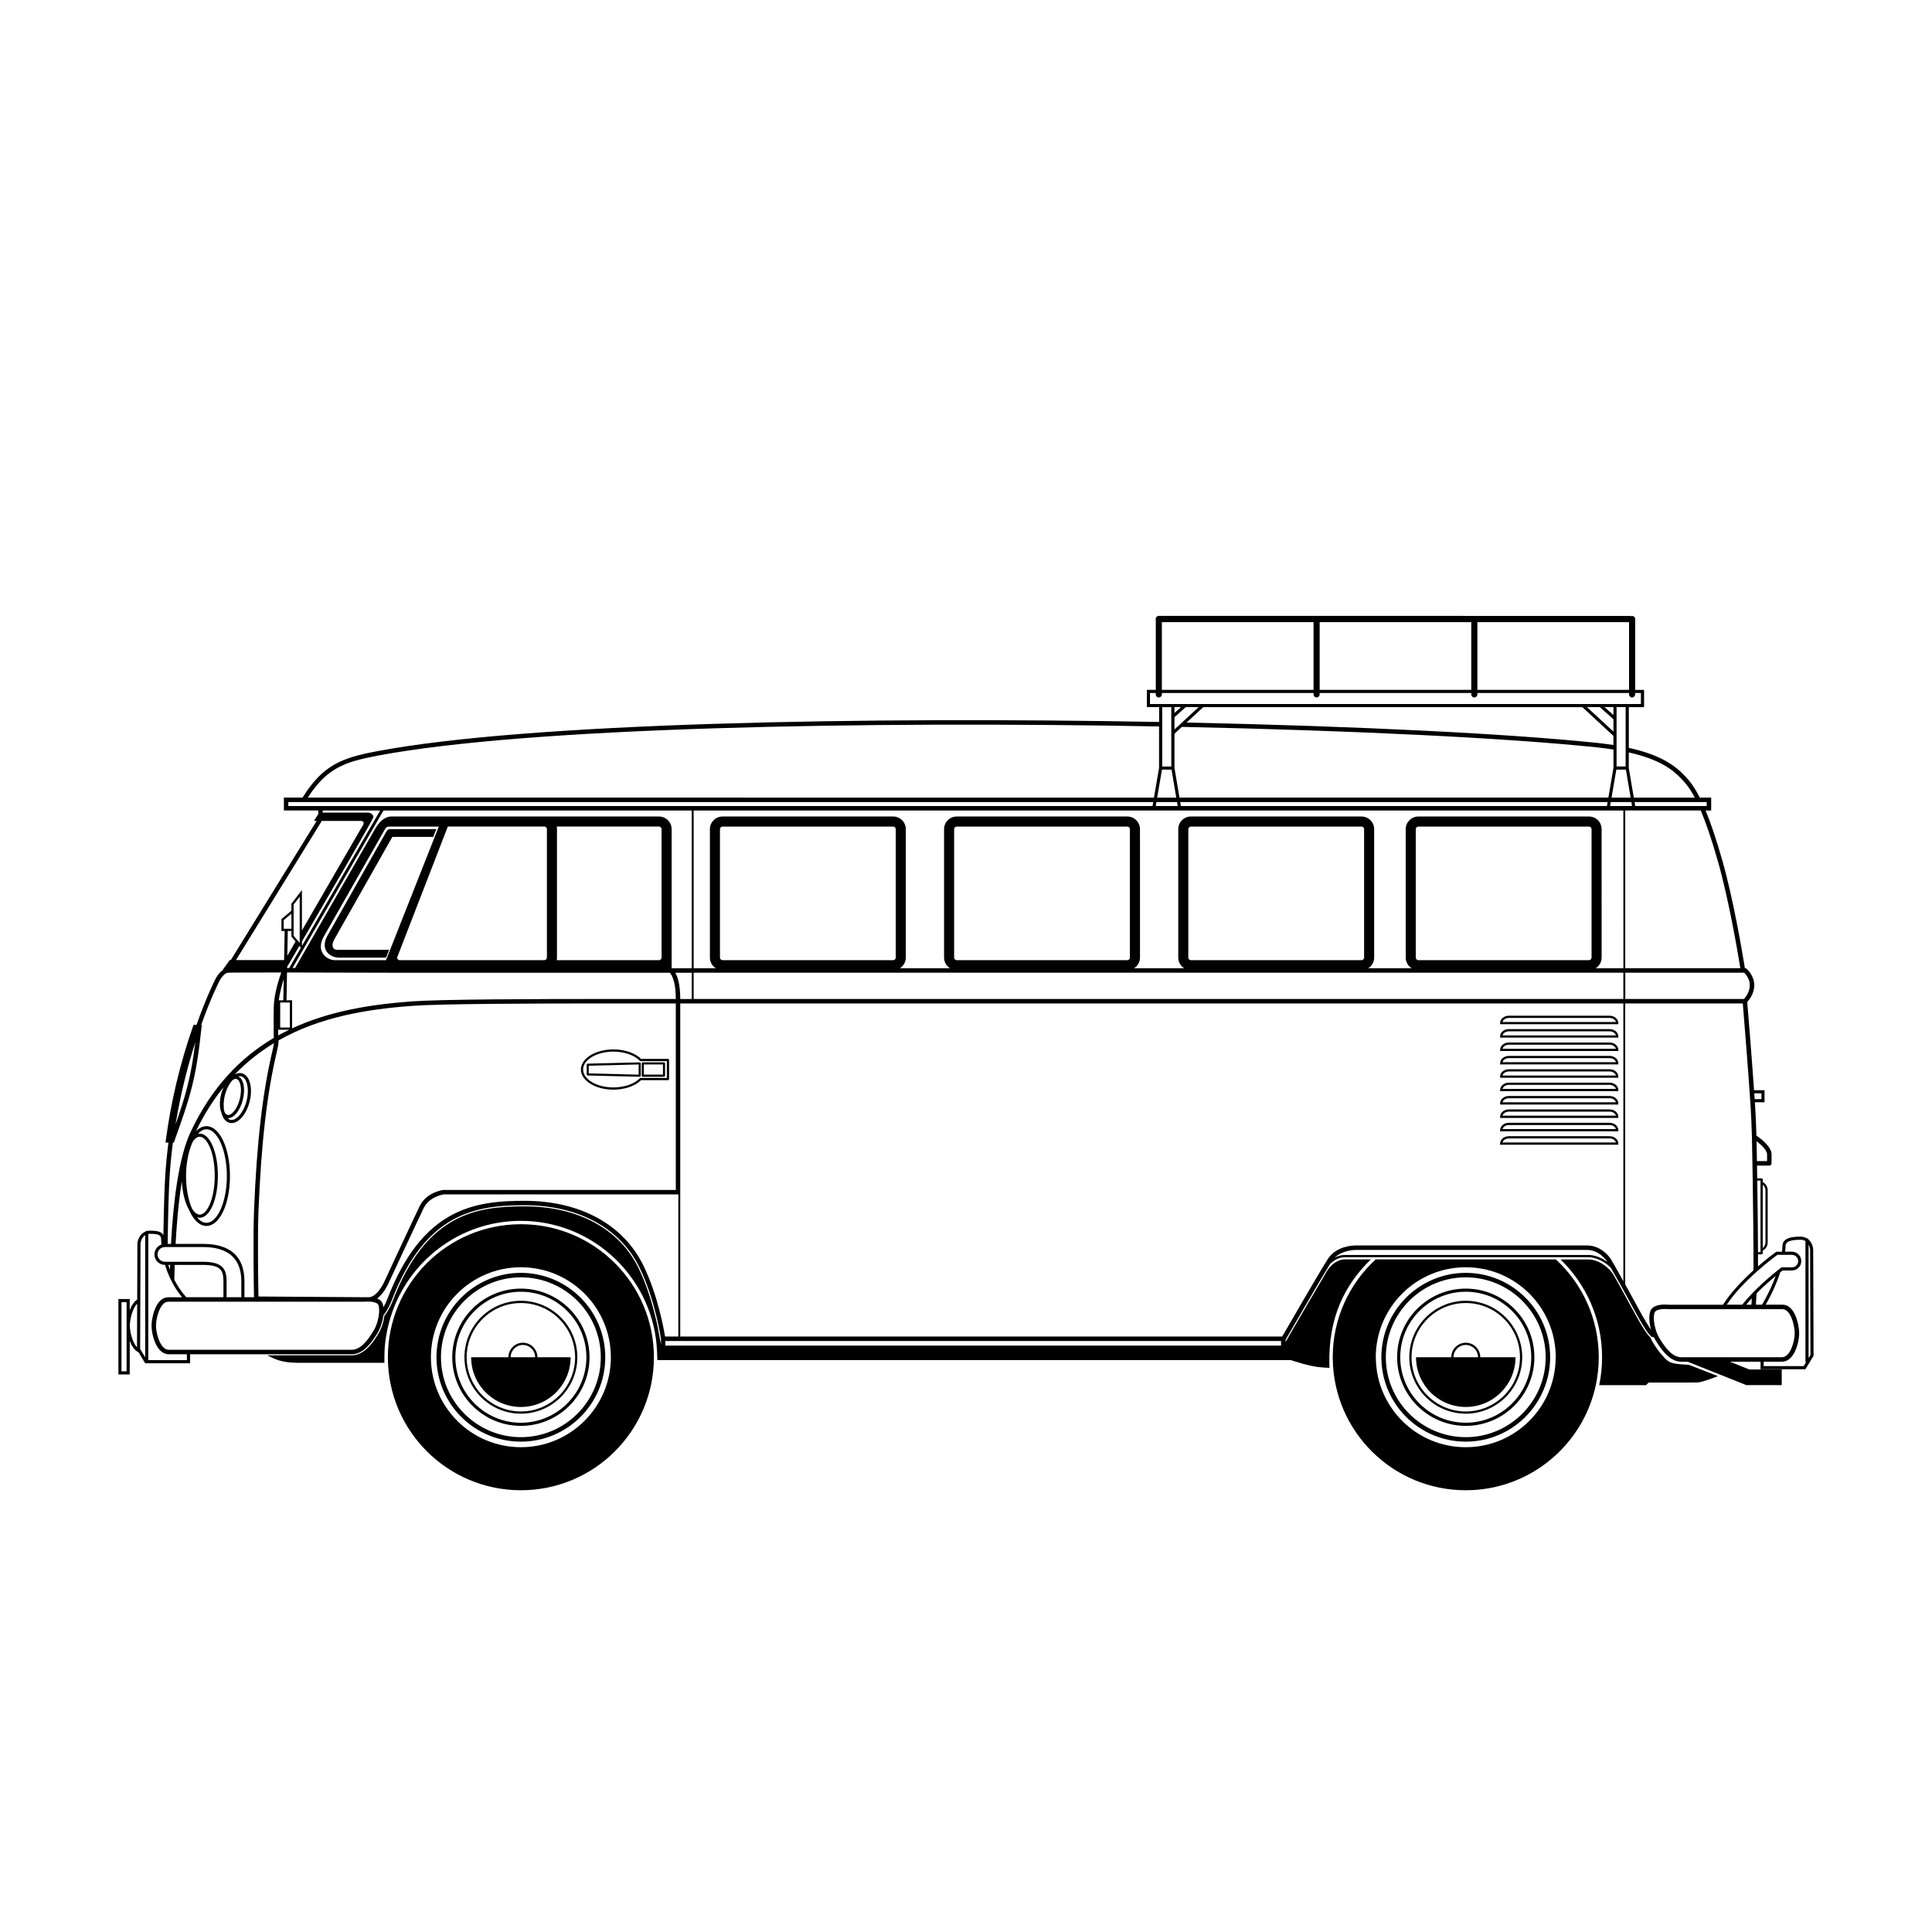 <?xml version="1.0" encoding="UTF-8"?>
<!-- The Best Svg Icon site in the world: iconSvg.co, Visit us! https://iconsvg.co -->
<svg fill="#000000" width="800px" height="800px" version="1.1" viewBox="144 144 512 512" xmlns="http://www.w3.org/2000/svg">
 <g>
  <path d="m313.72 425.62c-0.055-0.051-0.125-0.066-0.199-0.078l-13.773 0.336c-0.148 0.004-0.27 0.125-0.27 0.277v2.586c0 0.152 0.121 0.273 0.27 0.277l13.773 0.336h0.008c0.074 0 0.141-0.027 0.191-0.078 0.055-0.051 0.082-0.125 0.082-0.199v-3.258c0-0.078-0.027-0.148-0.082-0.199zm-0.469 3.172-13.223-0.324v-2.047l13.223-0.324z"/>
  <path d="m319.97 425.53h-5.629c-0.156 0-0.281 0.125-0.281 0.281v3.258c0 0.156 0.125 0.281 0.281 0.281h5.629c0.156 0 0.281-0.125 0.281-0.281v-3.258c0-0.156-0.125-0.281-0.281-0.281zm-0.281 3.258h-5.062v-2.695h5.062z"/>
  <path d="m321.02 424.62h-7.121c-1.562-1.555-4.356-2.519-7.332-2.519-4.758 0-8.629 2.394-8.629 5.336s3.871 5.336 8.629 5.336c2.977 0 5.769-0.965 7.332-2.519h7.121c0.164 0 0.297-0.133 0.297-0.297v-5.039c0-0.16-0.133-0.297-0.297-0.297zm-0.297 5.043h-6.949c-0.082 0-0.156 0.031-0.215 0.09-1.434 1.496-4.113 2.426-6.992 2.426-4.43 0-8.035-2.125-8.035-4.742 0-2.613 3.606-4.742 8.035-4.742 2.879 0 5.559 0.93 6.992 2.43 0.055 0.059 0.133 0.09 0.215 0.09h6.949z"/>
  <path d="m532.44 526.05c-12.328 0-22.363-10.031-22.363-22.363 0-12.332 10.035-22.363 22.363-22.363 12.332 0 22.363 10.035 22.363 22.363 0 12.332-10.031 22.363-22.363 22.363zm0-43.543c-11.676 0-21.18 9.5-21.18 21.18 0 11.68 9.504 21.18 21.18 21.18 11.68 0 21.18-9.5 21.18-21.18 0-11.68-9.5-21.18-21.18-21.18z"/>
  <path d="m532.44 521.87c-10.027 0-18.188-8.16-18.188-18.188s8.16-18.188 18.188-18.188c10.031 0 18.188 8.16 18.188 18.188s-8.156 18.188-18.188 18.188zm0-35.547c-9.57 0-17.359 7.785-17.359 17.355 0 9.57 7.785 17.359 17.359 17.359 9.57 0 17.359-7.785 17.359-17.359 0-9.57-7.789-17.355-17.359-17.355z"/>
  <path d="m532.44 518.64c-8.246 0-14.961-6.711-14.961-14.961 0-8.246 6.711-14.961 14.961-14.961s14.961 6.711 14.961 14.961-6.711 14.961-14.961 14.961zm0-29.324c-7.922 0-14.367 6.445-14.367 14.367s6.445 14.367 14.367 14.367 14.367-6.445 14.367-14.367-6.445-14.367-14.367-14.367z"/>
  <path d="m282.04 468.43c-19.469 0-35.25 15.781-35.25 35.25s15.781 35.25 35.25 35.25 35.25-15.781 35.25-35.25-15.781-35.25-35.25-35.25zm0 59.094c-13.172 0-23.844-10.676-23.844-23.844 0-13.168 10.676-23.844 23.844-23.844 13.168 0 23.844 10.676 23.844 23.844 0 13.168-10.676 23.844-23.844 23.844z"/>
  <path d="m282.04 526.05c-12.332 0-22.363-10.035-22.363-22.363 0-12.332 10.031-22.363 22.363-22.363 12.332 0 22.363 10.031 22.363 22.363 0 12.332-10.031 22.363-22.363 22.363zm0-43.543c-11.68 0-21.18 9.5-21.18 21.18 0 11.68 9.5 21.18 21.18 21.18 11.68 0 21.18-9.5 21.18-21.18 0-11.68-9.504-21.18-21.18-21.18z"/>
  <path d="m282.04 521.87c-10.027 0-18.188-8.16-18.188-18.188s8.16-18.188 18.188-18.188 18.188 8.16 18.188 18.188-8.16 18.188-18.188 18.188zm0-35.547c-9.574 0-17.359 7.785-17.359 17.359 0 9.57 7.785 17.359 17.359 17.359 9.57 0 17.359-7.785 17.359-17.359 0-9.574-7.789-17.359-17.359-17.359z"/>
  <path d="m282.04 518.64c-8.25 0-14.961-6.711-14.961-14.961s6.711-14.961 14.961-14.961c8.246 0 14.961 6.711 14.961 14.961-0.004 8.25-6.715 14.961-14.961 14.961zm0-29.324c-7.922 0-14.367 6.445-14.367 14.367s6.445 14.367 14.367 14.367 14.367-6.445 14.367-14.367-6.445-14.367-14.367-14.367z"/>
  <path d="m556.32 477.76h-47.762c-6.988 6.441-11.371 15.668-11.371 25.922 0 0.16 0.008 0.316 0.012 0.473 0.254 19.25 15.93 34.777 35.238 34.777 16.934 0 31.074-11.945 34.469-27.863 0.508-2.383 0.781-4.852 0.781-7.387 0.004-10.254-4.375-19.48-11.367-25.922zm-23.879 49.766c-13.012 0-23.566-10.422-23.82-23.371-0.004-0.16-0.023-0.312-0.023-0.473 0-13.168 10.676-23.844 23.844-23.844s23.844 10.676 23.844 23.844c0 0.16-0.02 0.316-0.023 0.473-0.25 12.949-10.809 23.371-23.82 23.371z"/>
  <path d="m536.29 503.68c0-2.121-1.727-3.844-3.848-3.844s-3.844 1.727-3.844 3.844h-9.34c0 7.281 5.902 13.184 13.184 13.184s13.184-5.902 13.184-13.184zm-3.848-3.254c1.793 0 3.254 1.461 3.254 3.254h-6.504c0-1.793 1.457-3.254 3.25-3.254z"/>
  <path d="m286.42 503.68c0-2.121-1.727-3.844-3.844-3.844-2.121 0-3.844 1.727-3.844 3.844h-9.875c0 7.281 5.902 13.184 13.184 13.184 7.277 0 13.184-5.902 13.184-13.184zm-3.848-3.254c1.793 0 3.254 1.461 3.254 3.254h-6.504c0-1.793 1.457-3.254 3.25-3.254z"/>
  <path d="m572.87 447.36h-31.324v-0.297c0-1.082 1.035-1.961 2.312-1.961h26.703c1.273 0 2.312 0.879 2.312 1.961zm-30.691-0.594h30.059c-0.168-0.613-0.859-1.074-1.68-1.074l-26.699 0.004c-0.824 0-1.512 0.461-1.68 1.07z"/>
  <path d="m572.87 443.81h-31.324v-0.297c0-1.082 1.035-1.961 2.312-1.961h26.703c1.273 0 2.312 0.883 2.312 1.961zm-30.691-0.594h30.059c-0.168-0.613-0.859-1.074-1.68-1.074h-26.699c-0.824 0-1.512 0.461-1.68 1.074z"/>
  <path d="m572.87 440.26h-31.324v-0.297c0-1.082 1.035-1.961 2.312-1.961h26.703c1.273 0 2.312 0.879 2.312 1.961zm-30.691-0.59h30.059c-0.168-0.613-0.859-1.074-1.68-1.074h-26.699c-0.824 0-1.512 0.461-1.68 1.074z"/>
  <path d="m572.87 436.71h-31.324v-0.297c0-1.082 1.035-1.961 2.312-1.961h26.703c1.273 0 2.312 0.879 2.312 1.961zm-30.691-0.594h30.059c-0.168-0.613-0.859-1.074-1.68-1.074l-26.699 0.004c-0.824 0-1.512 0.457-1.68 1.07z"/>
  <path d="m572.87 433.17h-31.324v-0.297c0-1.082 1.035-1.961 2.312-1.961h26.703c1.273 0 2.312 0.879 2.312 1.961zm-30.691-0.594h30.059c-0.168-0.613-0.859-1.074-1.68-1.074h-26.699c-0.824 0-1.512 0.461-1.68 1.074z"/>
  <path d="m572.87 429.62h-31.324v-0.297c0-1.082 1.035-1.961 2.312-1.961h26.703c1.273 0 2.312 0.879 2.312 1.961zm-30.691-0.594h30.059c-0.168-0.613-0.859-1.074-1.68-1.074h-26.699c-0.824 0-1.512 0.461-1.68 1.074z"/>
  <path d="m572.87 426.08h-31.324v-0.297c0-1.082 1.035-1.961 2.312-1.961h26.703c1.273 0 2.312 0.879 2.312 1.961zm-30.691-0.594h30.059c-0.168-0.613-0.859-1.074-1.68-1.074h-26.699c-0.824 0-1.512 0.461-1.68 1.074z"/>
  <path d="m572.87 422.53h-31.324v-0.297c0-1.082 1.035-1.961 2.312-1.961h26.703c1.273 0 2.312 0.879 2.312 1.961zm-30.691-0.594h30.059c-0.168-0.613-0.859-1.074-1.68-1.074l-26.699 0.004c-0.824 0-1.512 0.461-1.68 1.07z"/>
  <path d="m572.87 418.98h-31.324v-0.297c0-1.082 1.035-1.961 2.312-1.961h26.703c1.273 0 2.312 0.879 2.312 1.961zm-30.691-0.594h30.059c-0.168-0.613-0.859-1.074-1.68-1.074l-26.699 0.004c-0.824 0-1.512 0.457-1.68 1.07z"/>
  <path d="m572.87 415.43h-31.324v-0.297c0-1.082 1.035-1.961 2.312-1.961h26.703c1.273 0 2.312 0.879 2.312 1.961zm-30.691-0.594h30.059c-0.168-0.613-0.859-1.074-1.68-1.074l-26.699 0.004c-0.824 0-1.512 0.457-1.68 1.07z"/>
  <path d="m586.79 505.07c-1.281-0.543-2.023-1.625-2.023-1.625-1.055-1.074-1.953-2.406-2.758-3.727-0.234-0.383-0.453-0.812-0.676-1.34-0.684-0.562-1.945-2.293-4.805-7.598-0.984-1.832-1.895-3.488-2.711-4.961l-0.113-0.207c-0.863-1.59-1.445-2.598-1.879-3.352l-0.457-0.777c-2.664-3.59-6.027-3.707-6.172-3.707h-7.625c6.773 6.574 10.996 15.762 10.996 25.922 0 2.531-0.266 5-0.762 7.387h12.414l0.691-0.691h3.852v-0.012c2.957 0.012 8.141 0.023 9.082-0.008 1.332-0.047 5.43-1.688 5.43-1.688l-7.746-3.012c0.004-0.012-3.453-0.062-4.738-0.605z"/>
  <path d="m622.46 506.86 2.156-3.559-0.102-28.297c-0.074-0.703-0.422-1.789-1.242-2.519-0.043-0.184-0.199-0.32-0.395-0.32-0.016 0-0.027 0.008-0.043 0.008-0.441-0.27-0.98-0.453-1.645-0.453-2.25 0-4.828 0.289-4.828 2.539 0 0.375-0.035 0.871-0.117 1.461h-1.484l-0.656 0.48c-0.168 0.121-1.926 1.414-4.211 3.398-0.004-1.055-0.004-2.109-0.008-3.18h0.961c0.164 0 0.297-0.133 0.297-0.297v-0.695c0.789-0.406 1.312-1.211 1.312-2.191v-13.773c0-0.98-0.523-1.785-1.312-2.191v-0.699c0-0.164-0.133-0.297-0.297-0.297h-1.168c-0.02-1.199-0.035-2.328-0.055-3.379h3.262c0.324 0 0.59-0.262 0.594-0.586 0 0 0.008-1.266 0.004-2.394-0.012-2.102-3.012-4.297-4.012-4.969-0.09-3.019-0.195-5.504-0.316-7.363-0.031-0.48-0.062-0.973-0.094-1.473h2.562v-3.199h-2.781c-0.703-10.078-1.66-21.598-1.812-23.387 0.863-0.867 1.867-2.547 1.867-4.445 0-2.551-1.938-4.266-2.019-4.336l-0.168-0.145h-0.293c-0.73-4.516-3.09-18.402-5.949-28.453-1.691-5.945-3.172-10.223-4.465-13.355h1.477v-3.414h-3.019c-1.637-3.258-2.891-4.606-3.832-5.609l-0.09-0.098c-2.539-2.719-6.352-5.609-14.887-7.477v-10.789h4.047v-4.574h-2.359v-18.781c0-0.449-0.363-0.809-0.809-0.809-0.113 0-0.223 0.023-0.32 0.066-0.109-0.051-0.227-0.086-0.355-0.086l-124.75-0.008c-0.457 0-0.828 0.371-0.828 0.828 0 0.035 0.016 0.062 0.02 0.098v18.684h-2.359v4.574h3.238v3.934c-77.773-1.453-167.34 0.184-207.36 7.769-9.188 1.742-14.23 3.582-19.637 12.27h-4.945v3.414h9.113v0.965l-1.156 1.793h0.719l-22.742 36.879h-0.289l-1.848 2.594h0.141c-1.25 0.77-2.039 2.356-2.141 2.566-0.051 0.098-2.305 4.519-4.957 12.023h-0.789l-0.137 0.398c-3.422 9.762-5.844 19.898-7.199 30.137l-0.086 0.668h0.773c-0.348 2.703-0.629 5.496-0.824 8.359-0.25 3.672-0.41 9.836-0.512 16.18-0.492-0.988-1.68-1.207-3.562-1.207-0.25 0-0.473 0.035-0.691 0.078-0.047-0.02-0.098-0.031-0.148-0.031-0.141 0-0.258 0.074-0.332 0.18-1.473 0.57-2.059 2.144-2.156 3.098l-0.051 14.945c-0.914 0.582-1.551 1.668-1.98 2.832v-2.984h-3.004v19.984h3.004v-8.922c0.332 0.891 0.777 1.734 1.371 2.352 0.277 0.289 0.574 0.504 0.883 0.672v-0.102l1.84 3.035h11.906v-2.391h42.832c3 0 5.133-2.84 6.824-5.617 0.82-1.348 1.363-3.082 1.566-4.668 1.23-1.551 2.004-3.477 2.137-3.824 8.961-23.418 22.344-25.375 35.285-25.375 14.301 0 25.422 6.062 30.512 16.633 4.133 8.578 5.562 18.336 5.629 18.789v1.48l-0.324-1.633c-0.238-1.547-1.738-10.551-5.574-18.512-5.039-10.465-16.066-16.465-30.246-16.465-12.836 0-26.117 1.945-35.008 25.188-0.137 0.352-0.898 2.258-2.137 3.836-0.215 1.609-0.766 3.344-1.59 4.699-1.137 1.867-3.504 5.758-7.078 5.758l-22.344 0.008-0.012-0.004c1.863 0.969 3.789 1.973 8.109 1.973h22.91s-0.023-1.891 0.035-3.09c0.137-3.137 0.734-6.16 1.617-9.035 4.559-14.738 18.289-25.492 34.508-25.492 18.195 0 33.277 13.52 35.766 31.035 0.133 0.973 0.34 2.887 0.414 5.859h167.87s5.055 1.762 7.977 1.914c0.648 0.078 1.391 0.129 2.254 0.148-0.004-0.156-0.008-0.309-0.012-0.465-0.395-13.031 4.223-21.703 10.996-28.273h-6.852c-3.039 0-4.828 3.094-5.09 3.586l-0.082 0.176c-2.731 4.562-7.16 12.199-9.223 15.766l-0.008 0.016c-0.152 0.266-0.297 0.516-0.422 0.73h0.008l-0.113 0.195 0.004 0.004-0.113 0.191-0.211 0.371h-0.008l-0.484 0.816v-0.574c0.551-0.953 8.977-15.562 11.773-20.055 0.949-0.934 2.289-1.809 3.977-1.809h64.77c0.035 0 2.988 0.094 5.676 2.836 1.18 2.047 3.281 5.75 5.902 10.625 4.144 7.699 4.863 7.719 5.25 7.719 0.012-0.004 0.027 0 0.043 0h0.207c0.148 0.312 0.305 0.617 0.48 0.902 1.691 2.777 3.824 5.617 6.824 5.617h1.645l15.547 6.203h9.383v-4.148h-8.59l-5.152-2.055h8.129v1.996l11.902-0.004zm0.836-33.016c0.316 0.594 0.391 1.176 0.395 1.207l0.098 28.023-0.492 0.812zm-12.152-15.887c0.445 0.336 0.719 0.863 0.719 1.504v13.773c0 0.637-0.273 1.168-0.719 1.504zm-433.6 49.453h-1.344v-18.324h1.344zm2.766-6.352c-1.332-1.438-1.965-4.477-1.891-6.047 0.07-1.465 0.656-4.227 1.93-5.512zm2.172 2.648-1.344-2.215 0.098-27.98c0.008-0.078 0.184-1.512 1.246-2.191zm434.71-29.453c0-0.844 0.473-1.707 4-1.707 0.531 0 0.945 0.145 1.273 0.363v31.855c0 0.113 0.047 0.215 0.117 0.289l-0.59 0.977h-10.609v-1.164h4.836c0.887 0 1.691-0.371 2.383-1.098 1.641-1.719 2.281-5.094 2.195-6.832-0.086-1.863-1.086-7.18-4.41-7.18h-4.461c1.879-3.297 3.082-6.195 3.859-8.578 0.23-0.184 0.445-0.352 0.621-0.488h2.461c1.371 0 2.488-1.117 2.488-2.488 0-1.371-1.113-2.488-2.488-2.488h-1.801c0.117-0.871 0.125-1.387 0.125-1.461zm-6.215 15.504h-1.645l0.176-3.008c1.793-1.805 3.633-3.414 5.051-4.582-0.82 2.254-1.977 4.828-3.582 7.59zm-0.422-32.895v18.957h-0.668c-0.027-6.629-0.113-13.445-0.195-18.957zm1.742-6.945c0.004 0.637 0.004 1.32 0 1.789h-2.691c-0.043-2.34-0.074-4.172-0.098-5.285 1.32 1.004 2.781 2.445 2.789 3.496zm-1.5-16.176v1.539h-1.793c-0.035-0.508-0.07-1.02-0.105-1.539zm-0.926 46.977c2.523-2.231 4.547-3.723 4.723-3.852l0.441-0.32h3.836c0.914 0 1.66 0.742 1.66 1.66 0 0.914-0.746 1.656-1.66 1.656h-2.746l-0.113 0.086c-0.246 0.191-0.574 0.445-0.949 0.742-1.344 1.07-3.402 2.793-5.484 4.824-0.422 0.414-0.844 0.836-1.262 1.273-0.914 0.953-1.809 1.949-2.617 2.969h-4.098c1.898-2.867 4.574-5.66 7.004-7.91 0.441-0.395 0.859-0.77 1.266-1.129zm-1.625 7.356-0.098 1.684h-1.379c0.469-0.57 0.969-1.133 1.477-1.684zm-0.531-82.996c0 1.648-0.961 3.047-1.527 3.613l0.047 0.047h-31.52v-6.961h31.535c0.402 0.418 1.465 1.668 1.465 3.301zm-151.14-49.707-1.328-7.863v-9.062l1.961-1.812c45.59 0.953 86.5 2.961 110.02 5.43 1.562 0.164 3 0.359 4.356 0.57v4.871l-1.348 7.867zm113.46 1.188-0.18 1.047h-112.91l-0.176-1.047zm-113.93 1.043h-5.82l0.18-1.047h5.465zm2.129-26.203h3.414l-4.387 4.055-1.25 1.156-0.766 0.707v-3.262zm-2.992 1.547v-1.547h1.742zm119.64 15.012 1.254 7.418h-5.062l1.27-7.418zm-2.477-0.832v-15.727h2.41v15.727zm-0.828-13.633-2.356-2.094h2.356zm0 1.105v3.285l-7.019-6.488h3.414zm0 4.418v2.422c-1.324-0.203-2.719-0.391-4.231-0.551-23.328-2.449-63.754-4.445-108.89-5.406l4.414-4.078h100.47zm-0.711 17.543h5.465l0.176 1.047h-5.82zm28.457 15.91c2.801 9.848 5.125 23.438 5.891 28.125h-30.508v-41.809h20.016c1.309 3.117 2.836 7.469 4.602 13.684zm-4.297-15.91h1.266v1.047h-18.941l-0.176-1.047zm-5.359-6.082 0.09 0.098c0.84 0.898 1.945 2.082 3.371 4.801h-16.156l-1.328-7.867v-4.106c8.043 1.797 11.637 4.512 14.023 7.074zm-54.145-41.605h40.191v17.949h-40.191zm-41.801 0h40.18v17.949h-40.18zm-41.816 0h40.195v17.949l-40.195 0.004zm-3.148 21.699v-2.914h1.531v0.367c0 0.449 0.363 0.809 0.809 0.809 0.449 0 0.809-0.363 0.809-0.809v-0.367h40.195v0.367c0 0.449 0.363 0.809 0.809 0.809 0.449 0 0.812-0.363 0.812-0.809v-0.367h40.18v0.367c0 0.449 0.363 0.809 0.809 0.809 0.445 0 0.809-0.363 0.809-0.809v-0.367h40.191v0.367c0 0.449 0.363 0.809 0.809 0.809 0.449 0 0.809-0.363 0.809-0.809v-0.367h1.531v2.914zm5.648 0.828v15.73h-2.41v-15.73zm-2.473 16.559h2.539l1.25 7.418h-5.062zm-207.91-3.691c39.973-7.574 129.45-9.203 207.14-7.75v10.996l-1.348 7.863-224.24-0.004c5.016-7.777 9.645-9.438 18.449-11.105zm-23.617 13.336v-1.047h229.21l-0.18 1.047zm-9.094 130.18h-2.531v-4.195c0-6.598-3.715-9.945-11.039-9.945h-7.207c0.297-5.449 0.801-11.289 1.652-16.578 0.172 3.074 0.859 5.715 1.863 7.453 1.133 2.691 2.785 4.371 4.66 4.371 3.496 0 6.234-5.809 6.234-13.223 0-7.414-2.738-13.223-6.234-13.223-1.012 0-1.961 0.5-2.797 1.375 2.168-4.496 4.641-8.375 7.356-11.727-0.266 0.574-0.5 1.207-0.672 1.895-0.359 1.438-0.422 2.863-0.188 4.016 0.059 0.281 0.137 0.527 0.23 0.762 0.348 1.469 1.102 2.527 2.195 2.797 0.18 0.043 0.363 0.066 0.551 0.066 1.941 0 3.949-2.402 4.773-5.715 0.914-3.68 0.008-6.969-2.059-7.481-0.617-0.152-1.262-0.023-1.891 0.32 3.215-3.344 6.703-6.074 10.379-8.301-0.051 0.438-0.141 0.996-0.316 1.734-2.664 11.121-4.238 24.68-4.953 42.672-0.285 7.188-0.051 20.445-0.008 22.926zm-14.371-42.535c1.914 0 3.969 4.148 3.969 10.32 0 6.172-2.051 10.32-3.969 10.32-0.703 0-1.422-0.562-2.055-1.574-0.969-2.254-1.578-5.32-1.578-8.648 0-3.656 0.738-6.996 1.875-9.285 0.559-0.734 1.164-1.133 1.758-1.133zm-0.492-0.773c0.695-0.762 1.461-1.203 2.269-1.203 2.93 0 5.406 5.676 5.406 12.395s-2.477 12.395-5.406 12.395c-0.902 0-1.762-0.543-2.519-1.484 0.242 0.086 0.488 0.141 0.742 0.141 2.691 0 4.797-4.898 4.797-11.148 0-6.254-2.106-11.148-4.797-11.148-0.168 0-0.332 0.02-0.492 0.055zm10.703-15.211c0.137-0.031 0.27-0.07 0.402-0.07 0.117 0 0.234 0.016 0.348 0.043 1.562 0.387 2.231 3.356 1.453 6.477-0.766 3.078-2.769 5.43-4.316 5.043-0.277-0.07-0.52-0.246-0.734-0.465 0.066 0.008 0.133 0.023 0.199 0.023 1.531 0 3.152-2.062 3.856-4.902 0.727-2.922 0.184-5.496-1.207-6.148zm0.402 5.949c-0.703 2.832-2.277 4.5-3.254 4.246-0.355-0.086-0.656-0.43-0.867-0.961-0.258-1.176-0.227-2.68 0.156-4.223 0.422-1.691 1.207-3.156 2.094-4.074 0.277-0.191 0.543-0.289 0.777-0.289 0.07 0 0.137 0.008 0.203 0.023 0.98 0.246 1.59 2.473 0.891 5.277zm4.949 29.688c0.711-17.91 2.273-31.398 4.922-42.441 0.309-1.293 0.398-2.16 0.402-2.742 10.988-6.258 23.531-8.277 35.402-9.152 7.781-0.574 32.133-0.645 52.48-0.645h17.387v49.426l-61.586 0.004c-0.184 0.023-4.488 0.574-6.289 4.277-1.66 3.422-9.309 19.887-9.387 20.062-0.477 1.074-2.043 3.766-3.789 4.062-0.102 0.02-0.207 0.031-0.309 0.031-0.223 0-0.617 0-1.156-0.004-5.305-0.023-24.496-0.164-28.082-0.191-0.059-2.859-0.27-15.68 0.004-22.688zm10.922-73.293v2.262l-0.785-0.914-0.824-0.965v-8.281l1.609-2.09zm0.32 3.551-3.106 5.379h-0.555l0.004-0.297c0.594-1.02 1.75-2.996 3.242-5.562zm-1.418-1.656-2.184 3.769 0.121-6.551h0.961v1.492zm-1.102-3.371h-2.047v-2.281l2.047-1.723zm-1.164 11.586c8.988 0.008 19.91 0.035 27.328 0.066h74.09c0.055 0.043 1.602 1.309 1.613 6.961h-2.32l-15.066-0.008c-20.367 0-44.746 0.074-52.566 0.648-10.559 0.777-21.633 2.457-31.73 7.144v-7.445l-1.48 0.004zm39.953-37.977-13.445 34.027c0 0.238-0.309 0.469-0.262 0.691h-13.539c-2.125 0-5.32-2.309-2.852-6.457l16.109-28.262c0.203-0.43 0.617-0.691 0.996-0.691h13.301c-0.109 0.242-0.164 0.41-0.309 0.691zm2.664-0.695h25.57c0.383 0 0.691 0.312 0.691 0.691v34.027c0 0.383-0.309 0.691-0.691 0.691l-38.32 0.004c-0.383 0-0.691-0.312-0.691-0.691zm28.855 0h27.105c0.383 0 0.691 0.312 0.691 0.691v34.027c0 0.383-0.309 0.691-0.691 0.691h-27.105c0.047-0.223 0.074-0.453 0.074-0.691v-34.023c-0.004-0.238-0.027-0.469-0.074-0.695zm-71.035 46.637h0.324v6.617h-2.566v-6.617zm-1.418-0.594h-1.203c0.27-2.059 0.863-4.18 1.312-5.602zm1.582 7.801c-0.988 0.477-1.969 0.969-2.938 1.508-0.008-0.355-0.016-0.883-0.02-1.508zm102.3-15.105h4.359v6.961h-3.043c-0.008-3.879-0.715-5.922-1.316-6.961zm-0.969-1.188v-36.855c0-1.855-1.504-3.359-3.359-3.359h-70.906c-1.855 0-3.309 1.512-4.367 3.359l-21.164 36.797h-0.68l24.105-41.742h81.699v41.809l-5.328-0.004zm-80.312-41.246h-12.164v-0.559h15.227l-20.727 35.895v-1.184c6.656-11.426 18.582-31.945 18.852-32.742 0.367-1.113-1.188-1.41-1.188-1.41zm-12.395 2.195h10.172c1.727 0 0.492 1.531 0.492 1.531l-15.938 27.512v-10.707l-2.793 3.633v1.84l-2.641 2.223v3.148h0.863l-0.156 7.703-12.746-0.004zm-33.527 58.676c-1.125 9.027-2.488 13.934-5.242 21.781 1.371-8.402 3.328-15.801 5.242-21.781zm-6.781 35.027c0.199-2.894 0.484-5.711 0.84-8.441h0.246l0.141-0.391c4.238-11.789 5.777-16.559 7.199-30.152l0.07-0.656h-0.156c2.562-7.184 4.711-11.395 4.762-11.496 0.293-0.613 1.277-2.234 2.332-2.328 0.574-0.051 6.496-0.066 14.125-0.062-0.445 1.227-1.898 5.488-1.984 9.035-0.098 4.016 0 8.18 0 8.223l-0.012 0.09c-8.699 5.125-16.414 12.938-22.051 24.969-3.223 6.879-4.602 19.008-5.172 29.605h-0.883c0.098-7.098 0.262-14.301 0.543-18.395zm-1.742 19.293c0.133-0.031 0.27-0.055 0.41-0.059 0.02 0 0.039-0.008 0.059-0.008h10.039c6.773 0 10.211 3.066 10.211 9.113v4.195h-3.91v-4.195c0-3.297-1.031-5.203-6.301-5.203h-10.039c-0.07 0-0.137-0.012-0.203-0.02-0.105-0.012-0.207-0.035-0.309-0.062-0.828-0.227-1.445-0.973-1.445-1.875 0-0.766 0.445-1.418 1.082-1.742 0.129-0.062 0.266-0.109 0.406-0.145zm15.977 9.047v4.195h-9.852c-1.348-1.516-2.375-3.098-3.168-4.652 0.023-1.242 0.055-2.551 0.102-3.918h7.449c4.68 0 5.469 1.352 5.469 4.375zm-14.129-4.375c-0.016 0.438-0.023 0.867-0.035 1.293-0.16-0.438-0.312-0.871-0.441-1.293zm4.441 25.238h-10.23v-33.422c0.137-0.023 0.266-0.059 0.426-0.059 2.723 0 2.992 0.492 2.992 1.707 0 0.238 0.012 0.637 0.047 1.145-1.07 0.391-1.836 1.406-1.836 2.609 0 1.359 0.98 2.488 2.266 2.731 0.168 0.031 0.34 0.051 0.52 0.051h0.035c0.172 0.586 0.379 1.195 0.613 1.816 0.191 0.508 0.406 1.02 0.645 1.543 0.336 0.738 0.727 1.484 1.168 2.231 0.594 1 1.281 2 2.094 2.981h-3.68c-0.094 0-0.18 0.02-0.27 0.027-0.438 0.039-0.832 0.172-1.188 0.379-2.168 1.266-2.883 5.219-2.957 6.773-0.082 1.738 0.559 5.113 2.199 6.832 0.691 0.727 1.496 1.094 2.383 1.094h4.777v1.562zm50.91-12.32c-0.059 0.605-0.176 1.25-0.352 1.902-0.246 0.918-0.605 1.836-1.082 2.625-1.52 2.496-3.398 5.047-5.812 5.047h-48.441c-0.559 0-1.059-0.238-1.523-0.727-1.324-1.387-1.945-4.402-1.875-5.957 0.074-1.539 0.652-4.047 1.77-5.293 0.344-0.387 0.738-0.648 1.188-0.727 0.09-0.016 0.18-0.031 0.273-0.031h20.16l31.867-0.004h0.004c0.023-0.004 0.379-0.039 0.879-0.039 0.188 0 0.367 0.008 0.543 0.016 1.191 0.07 2.008 0.379 2.215 0.859 0.223 0.508 0.281 1.355 0.188 2.328zm70.148-12.602c-5.297-10.996-16.809-17.305-31.582-17.305-13.355 0-27.164 2.019-36.391 26.137-0.246 0.641-0.59 1.379-1 2.09-0.055-0.418-0.133-0.812-0.273-1.129-0.258-0.586-0.77-0.957-1.383-1.195 1.77-1.336 2.894-3.812 2.957-3.945 0.078-0.164 7.719-16.621 9.375-20.035 1.512-3.113 5.324-3.613 5.293-3.617h62.188v37.668h-3.519c-0.355-2.172-1.922-10.898-5.664-18.668zm168.91 21.066h-163.17v-1.207h163.17zm81.711-24.02h-64.773c-1.035 0-1.941 0.289-2.723 0.715 2.035-1.969 5.172-2.047 5.676-2.047h0.008 61.168c3.32 0 5.258 2.957 5.266 2.969 0.004 0.008 0.043 0.074 0.109 0.184-2.387-1.754-4.602-1.816-4.731-1.82zm9.004 6.984c-1.922-3.582-3.348-5.93-3.371-5.969-0.09-0.145-2.293-3.531-6.277-3.531h-61.254c-0.848 0-5.18 0.172-7.371 3.527-2.074 3.18-10.762 18.227-12.141 20.613h-159.52v-88.277l249.93 0.004zm0-74.82h-246.38v-6.961h246.38zm-239.41-10.977v-34.023c0-0.383 0.309-0.691 0.691-0.691h45.203c0.383 0 0.691 0.312 0.691 0.691v34.027c0 0.383-0.309 0.691-0.691 0.691h-45.203c-0.383 0-0.691-0.312-0.691-0.695zm62.055 0v-34.023c0-0.383 0.309-0.691 0.691-0.691h45.203c0.383 0 0.691 0.312 0.691 0.691v34.027c0 0.383-0.309 0.691-0.691 0.691h-45.199c-0.383 0-0.695-0.312-0.695-0.695zm62.062 0v-34.023c0-0.383 0.309-0.691 0.691-0.691h45.199c0.383 0 0.695 0.312 0.695 0.691v34.027c0 0.383-0.312 0.691-0.695 0.691h-45.199c-0.383 0-0.691-0.312-0.691-0.695zm60.281 0v-34.023c0-0.383 0.309-0.691 0.691-0.691h45.199c0.383 0 0.695 0.312 0.695 0.691v34.027c0 0.383-0.312 0.691-0.695 0.691h-45.199c-0.383 0-0.691-0.312-0.691-0.695zm55.008 2.832h-7.324c0.941-0.594 1.57-1.637 1.57-2.832l-0.004-34.023c0-1.855-1.504-3.359-3.359-3.359h-45.199c-1.852 0-3.359 1.504-3.359 3.359v34.027c0 1.195 0.629 2.238 1.57 2.832h-11.5c0.941-0.598 1.57-1.637 1.57-2.832v-34.027c0-1.855-1.504-3.359-3.359-3.359h-45.199c-1.855 0-3.359 1.504-3.359 3.359v34.027c0 1.195 0.625 2.238 1.566 2.832h-13.273c0.938-0.598 1.566-1.637 1.566-2.832l-0.004-34.027c0-1.855-1.504-3.359-3.359-3.359h-45.199c-1.855 0-3.359 1.504-3.359 3.359v34.027c0 1.195 0.629 2.238 1.566 2.832h-13.273c0.941-0.598 1.566-1.637 1.566-2.832l0.004-34.027c0-1.855-1.504-3.359-3.359-3.359h-45.203c-1.855 0-3.359 1.504-3.359 3.359v34.027c0 1.195 0.629 2.238 1.566 2.832h-5.871v-41.809h246.38l0.008 41.805zm7.223 90.703c-0.516 1.172-0.418 3.172 0.125 5.098-0.629-0.875-1.762-2.664-3.734-6.324-1.152-2.141-2.199-4.047-3.121-5.699v-74.445h31.16c0.246 2.957 1.441 17.355 2.098 27.734 0.117 1.887 0.227 4.422 0.32 7.523-0.004 0.027 0.004 0.059 0.004 0.086 0.016 0.547 0.418 19.316 0.418 34.977l-0.023 0.426c-2.754 2.492-5.949 5.75-8.062 9.094l-14.324 0.004s-0.422-0.047-1.012-0.047c-1.441-0.008-3.273 0.266-3.848 1.574zm8.148 12.383c-2.414 0-4.293-2.551-5.812-5.047-0.055-0.09-0.098-0.191-0.152-0.285-0.207-0.375-0.391-0.77-0.551-1.184-0.793-2.047-0.988-4.375-0.547-5.391 0.242-0.547 1.27-0.875 2.758-0.875 0.504 0 0.867 0.039 0.945 0.043h30.16c2.082 0 3.129 3.941 3.231 6.051 0.074 1.555-0.547 4.57-1.871 5.957-0.469 0.492-0.969 0.73-1.523 0.73z"/>
  <path d="m244.9 395.71h-11.109c-0.406 0-1.164 0.059-1.504-0.539-0.414-0.727 0.008-1.73 0.453-2.481l15.234-26.902h10.84l0.539-1.379c0.145-0.281 0.203-0.445 0.312-0.691h-12.293c-0.383 0-0.797 0.266-0.996 0.691l-15.438 27.258c-2.469 4.148 0.73 6.117 2.852 6.117h12.527c-0.047-0.223 0.262-0.453 0.262-0.691l0.543-1.391h-2.223z"/>
 </g>
</svg>